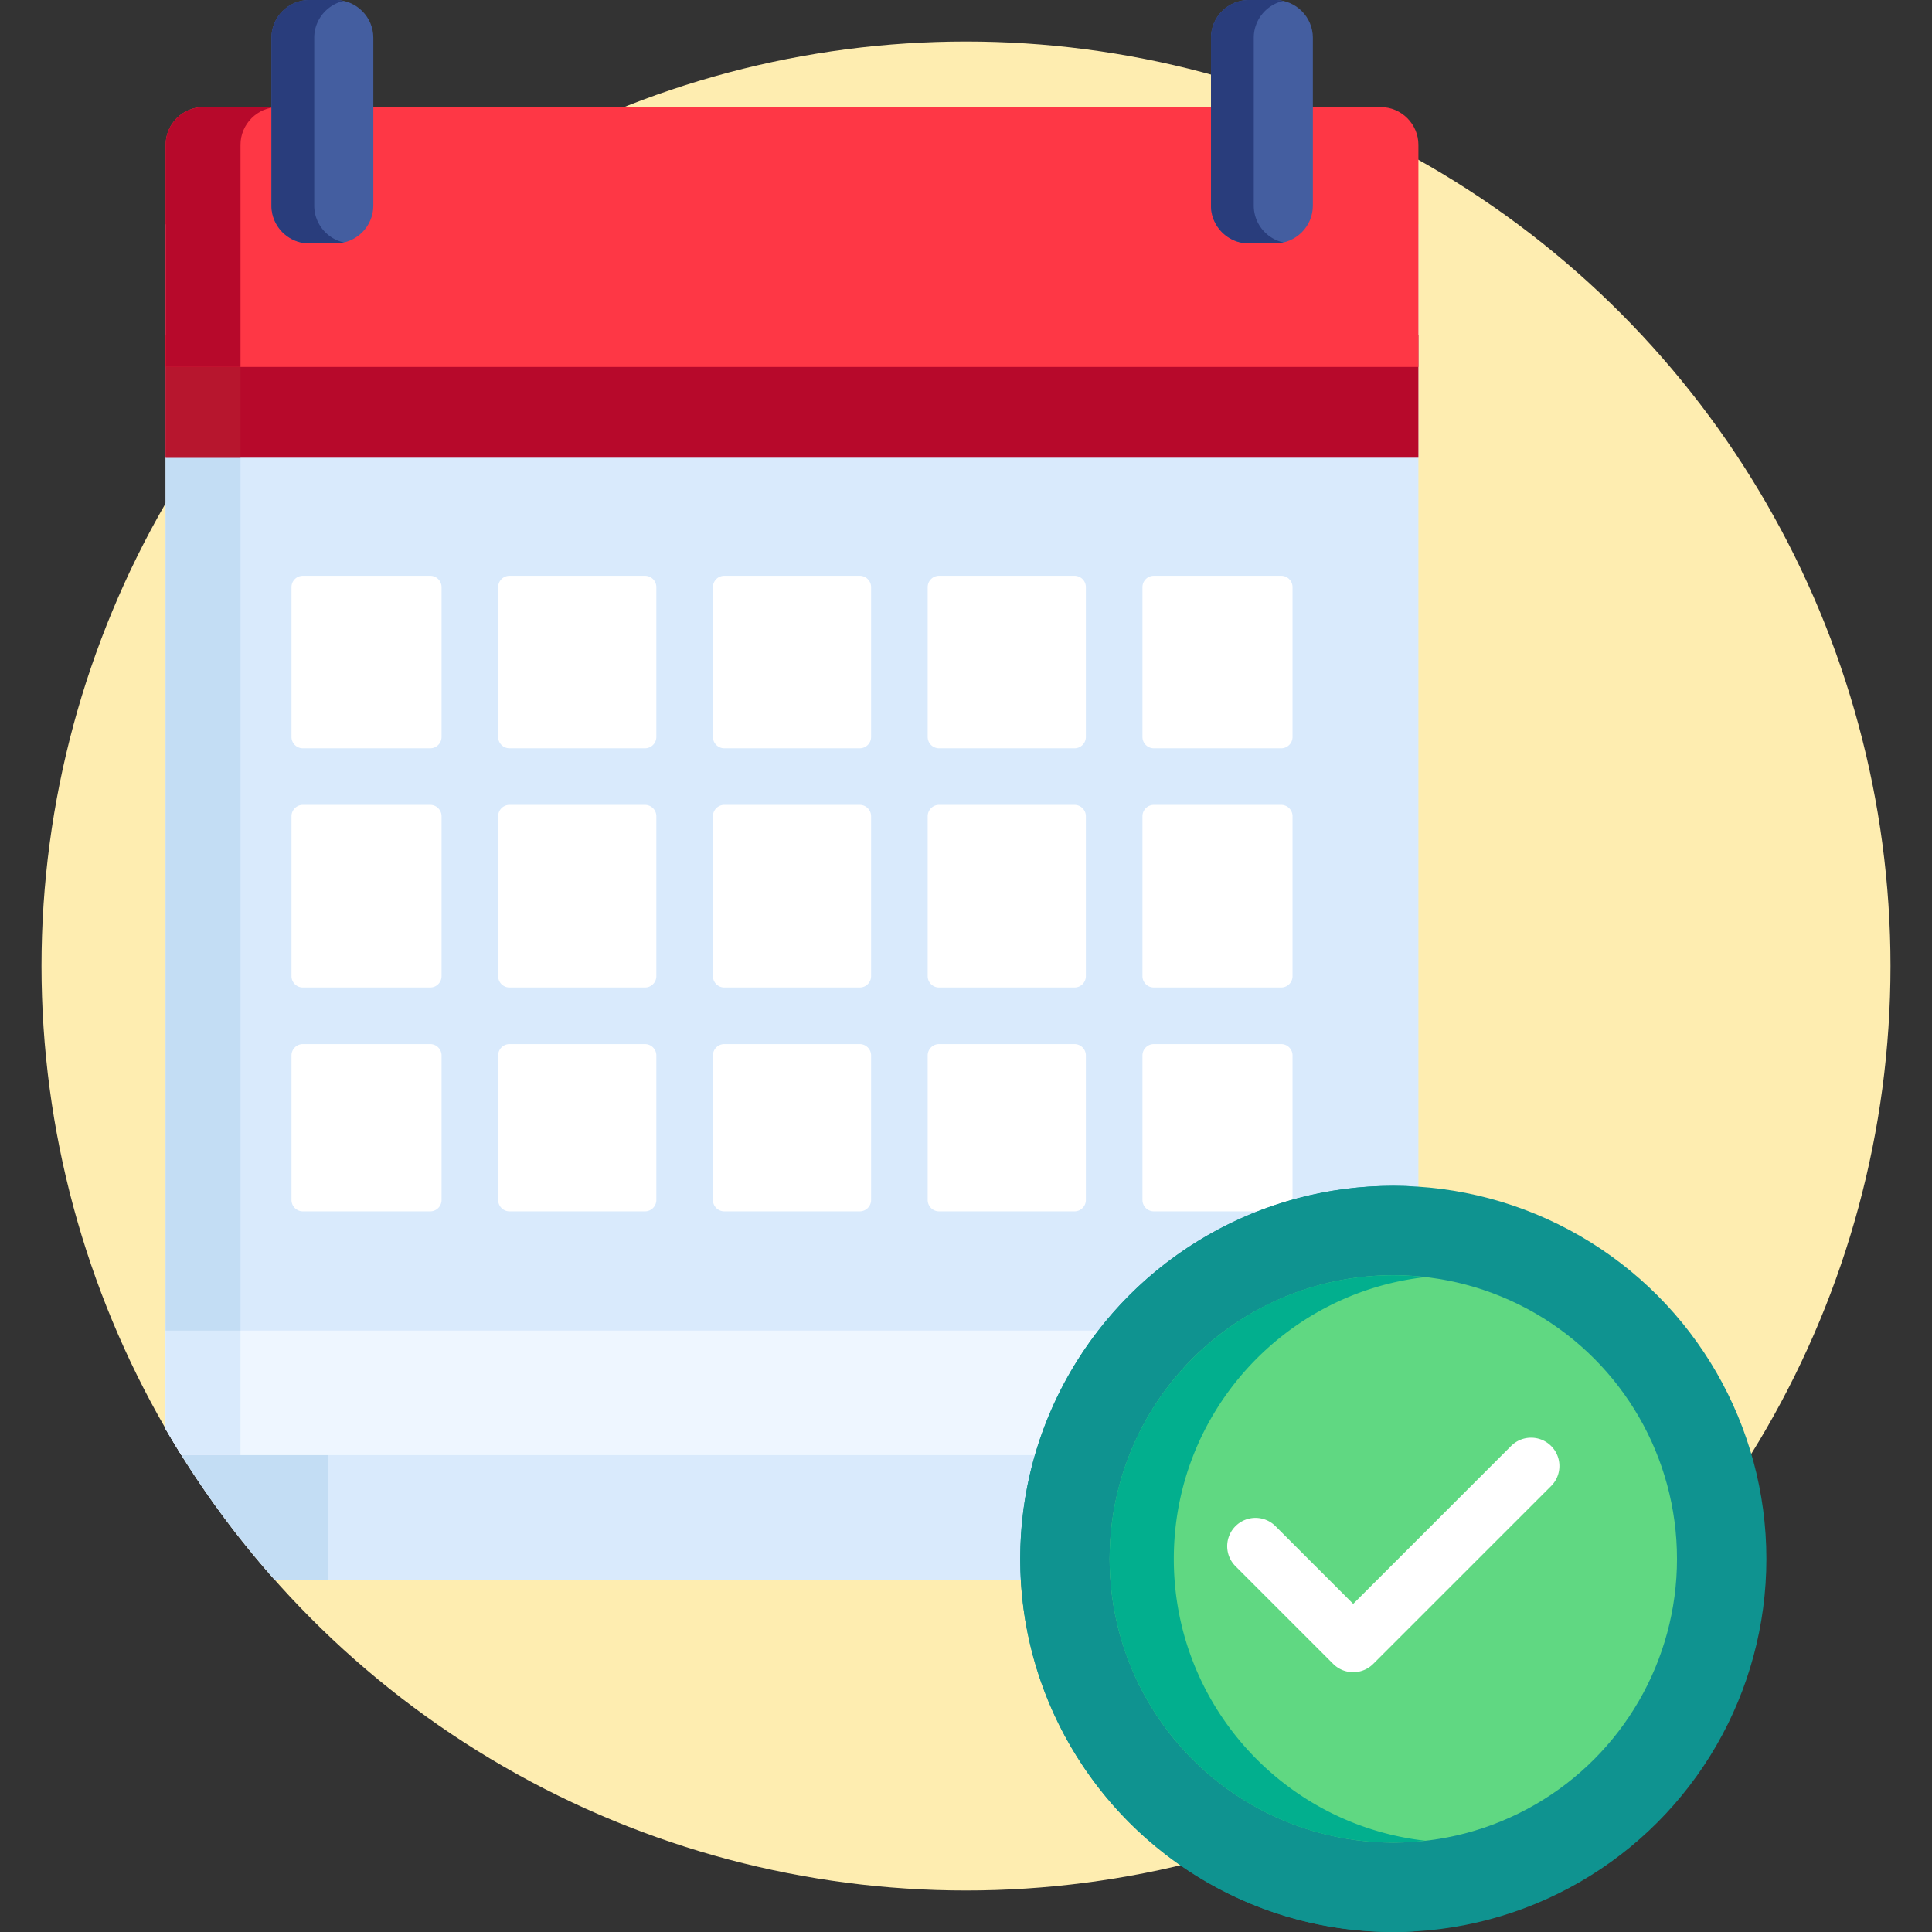 <?xml version="1.0" encoding="UTF-8"?> <svg xmlns="http://www.w3.org/2000/svg" viewBox="0 0 512 512"><rect x="0" y="0" width="512" height="512" fill="#333333" stroke="none"/> <circle cx="256" cy="256" r="245" fill="#feedb0"></circle> <path d="M272.371 413.131c0-23.801 8.633-45.619 22.926-62.502H43.891v28.05a245.743 245.743 0 0 0 28.887 39.947H272.53a98.095 98.095 0 0 1-.159-5.495z" fill="#d9eafc"></path> <path d="M86.907 350.629H43.891v28.05a245.743 245.743 0 0 0 28.887 39.947h14.13l-.001-67.997z" fill="#c3ddf4"></path> <path d="M295.297 350.629H43.891v28.05a242.409 242.409 0 0 0 4.193 6.948h228.27c3.861-13.013 10.386-24.891 18.943-34.998z" fill="#eef6ff"></path> <g fill="#d9eafc"> <path d="M63.735 350.629H43.891v28.05a242.409 242.409 0 0 0 4.193 6.948h15.651v-34.998z"></path> <path d="M369.24 316.262c2.235 0 4.452.083 6.65.232V59.484h-332v293.145h249.758c17.768-22.154 45.049-36.367 75.592-36.367z"></path> </g> <path fill="#c3ddf4" d="M43.891 59.48h19.845v293.14H43.891z"></path> <path fill="#b7092b" d="M43.891 88.81h332v32.492h-332z"></path> <path fill="#b7162e" d="M43.891 88.81h19.845v32.492H43.891z"></path> <path d="M365.891 28.374h-312c-5.5 0-10 4.5-10 10v58.867h332V38.374c0-5.5-4.5-10-10-10z" fill="#fe3745"></path> <path d="M73.735 28.374H53.891c-5.5 0-10 4.5-10 10v58.867h19.845V38.374c-.001-5.5 4.499-10 9.999-10z" fill="#b7092b"></path> <path d="M98.934 54.497c0 5.5-4.5 10-10 10h-6.998c-5.5 0-10-4.5-10-10V10c0-5.5 4.5-10 10-10h6.998c5.5 0 10 4.5 10 10v44.497zm248.988 0c0 5.5-4.5 10-10 10h-6.998c-5.5 0-10-4.5-10-10V10c0-5.5 4.5-10 10-10h6.998c5.5 0 10 4.5 10 10v44.497z" fill="#445ea0"></path> <path d="M83.275 54.497V10c0-4.754 3.365-8.755 7.829-9.754A9.893 9.893 0 0 0 88.934 0h-6.998c-5.5 0-10 4.5-10 10v44.497c0 5.5 4.5 10 10 10h6.998c.746 0 1.471-.089 2.171-.246-4.464-1-7.83-5-7.83-9.754zm248.989 0V10c0-4.754 3.365-8.755 7.829-9.754A9.902 9.902 0 0 0 337.922 0h-6.998c-5.5 0-10 4.5-10 10v44.497c0 5.5 4.5 10 10 10h6.998c.746 0 1.471-.089 2.171-.246-4.464-1-7.829-5-7.829-9.754z" fill="#293d7c"></path> <path d="M245.848 318.017c0 1.65 1.35 3 3 3h35.918c1.65 0 3-1.35 3-3v-38.321c0-1.65-1.35-3-3-3h-35.918c-1.65 0-3 1.35-3 3v38.321zm41.918-162.425c0-1.65-1.35-3-3-3h-35.918c-1.65 0-3 1.35-3 3v39.712c0 1.65 1.35 3 3 3h35.918c1.65 0 3-1.35 3-3v-39.712zm0 60.713c0-1.65-1.35-3-3-3h-35.918c-1.65 0-3 1.35-3 3v42.391c0 1.65 1.35 3 3 3h35.918c1.65 0 3-1.35 3-3v-42.391zm-98.832 101.712c0 1.65 1.35 3 3 3h35.914c1.65 0 3-1.35 3-3v-38.321c0-1.65-1.35-3-3-3h-35.914c-1.65 0-3 1.35-3 3v38.321zm153.601-101.712c0-1.65-1.35-3-3-3h-33.77c-1.65 0-3 1.35-3 3v42.391c0 1.65 1.35 3 3 3h33.77c1.65 0 3-1.35 3-3v-42.391zm0-60.713c0-1.65-1.35-3-3-3h-33.77c-1.65 0-3 1.35-3 3v39.712c0 1.65 1.35 3 3 3h33.77c1.65 0 3-1.35 3-3v-39.712zm-36.769 165.425h33.492a91.78 91.78 0 0 1 2.143-.671 2.985 2.985 0 0 0 1.135-2.329v-38.321c0-1.65-1.35-3-3-3h-33.77c-1.65 0-3 1.35-3 3v38.321c0 1.65 1.349 3 3 3zm-74.918-104.712c0-1.65-1.35-3-3-3h-35.914c-1.65 0-3 1.35-3 3v42.391c0 1.65 1.35 3 3 3h35.914c1.65 0 3-1.35 3-3v-42.391zm-113.832 0c0-1.65-1.35-3-3-3H80.248c-1.65 0-3 1.35-3 3v42.391c0 1.65 1.35 3 3 3h33.768c1.65 0 3-1.35 3-3v-42.391zM77.248 318.017c0 1.65 1.35 3 3 3h33.768c1.65 0 3-1.35 3-3v-38.321c0-1.65-1.35-3-3-3H80.248c-1.65 0-3 1.35-3 3v38.321zm39.768-162.425c0-1.65-1.35-3-3-3H80.248c-1.65 0-3 1.35-3 3v39.712c0 1.65 1.35 3 3 3h33.768c1.65 0 3-1.35 3-3v-39.712zm15 162.425c0 1.65 1.35 3 3 3h35.918c1.65 0 3-1.35 3-3v-38.321c0-1.65-1.35-3-3-3h-35.918c-1.65 0-3 1.35-3 3v38.321zm41.918-101.712c0-1.65-1.35-3-3-3h-35.918c-1.65 0-3 1.35-3 3v42.391c0 1.65 1.35 3 3 3h35.918c1.65 0 3-1.35 3-3v-42.391zm0-60.713c0-1.65-1.35-3-3-3h-35.918c-1.65 0-3 1.35-3 3v39.712c0 1.65 1.35 3 3 3h35.918c1.65 0 3-1.35 3-3v-39.712zm56.914 0c0-1.65-1.35-3-3-3h-35.914c-1.65 0-3 1.35-3 3v39.712c0 1.65 1.35 3 3 3h35.914c1.65 0 3-1.35 3-3v-39.712z" fill="#fff"></path> <g fill="#0f9390"> <circle cx="369.24" cy="413.13" r="98.87"></circle> <path d="M281.711 413.131c0-52.7 41.234-95.765 93.199-98.704a100.527 100.527 0 0 0-5.67-.165c-54.604 0-98.869 44.266-98.869 98.869 0 54.604 44.266 98.869 98.869 98.869 1.903 0 3.793-.06 5.67-.165-51.965-2.939-93.199-46.004-93.199-98.704z"></path> </g> <circle cx="369.24" cy="413.13" r="75.18" fill="#60d882"></circle> <path d="M311.072 413.131c0-38.643 29.16-70.459 66.673-74.686a76.056 76.056 0 0 0-8.505-.492c-41.52 0-75.178 33.658-75.178 75.178s33.658 75.178 75.178 75.178c2.877 0 5.712-.178 8.505-.492-37.513-4.227-66.673-36.044-66.673-74.686z" fill="#02af8e"></path> <path d="M358.615 443.151a7.503 7.503 0 0 1-5.304-2.197l-25.895-25.896a7.498 7.498 0 0 1 .001-10.606 7.498 7.498 0 0 1 10.606 0l20.591 20.592 41.841-41.84c2.93-2.93 7.678-2.929 10.607 0s2.929 7.678 0 10.606l-47.145 47.144a7.493 7.493 0 0 1-5.302 2.197z" fill="#fff"></path> </svg> 